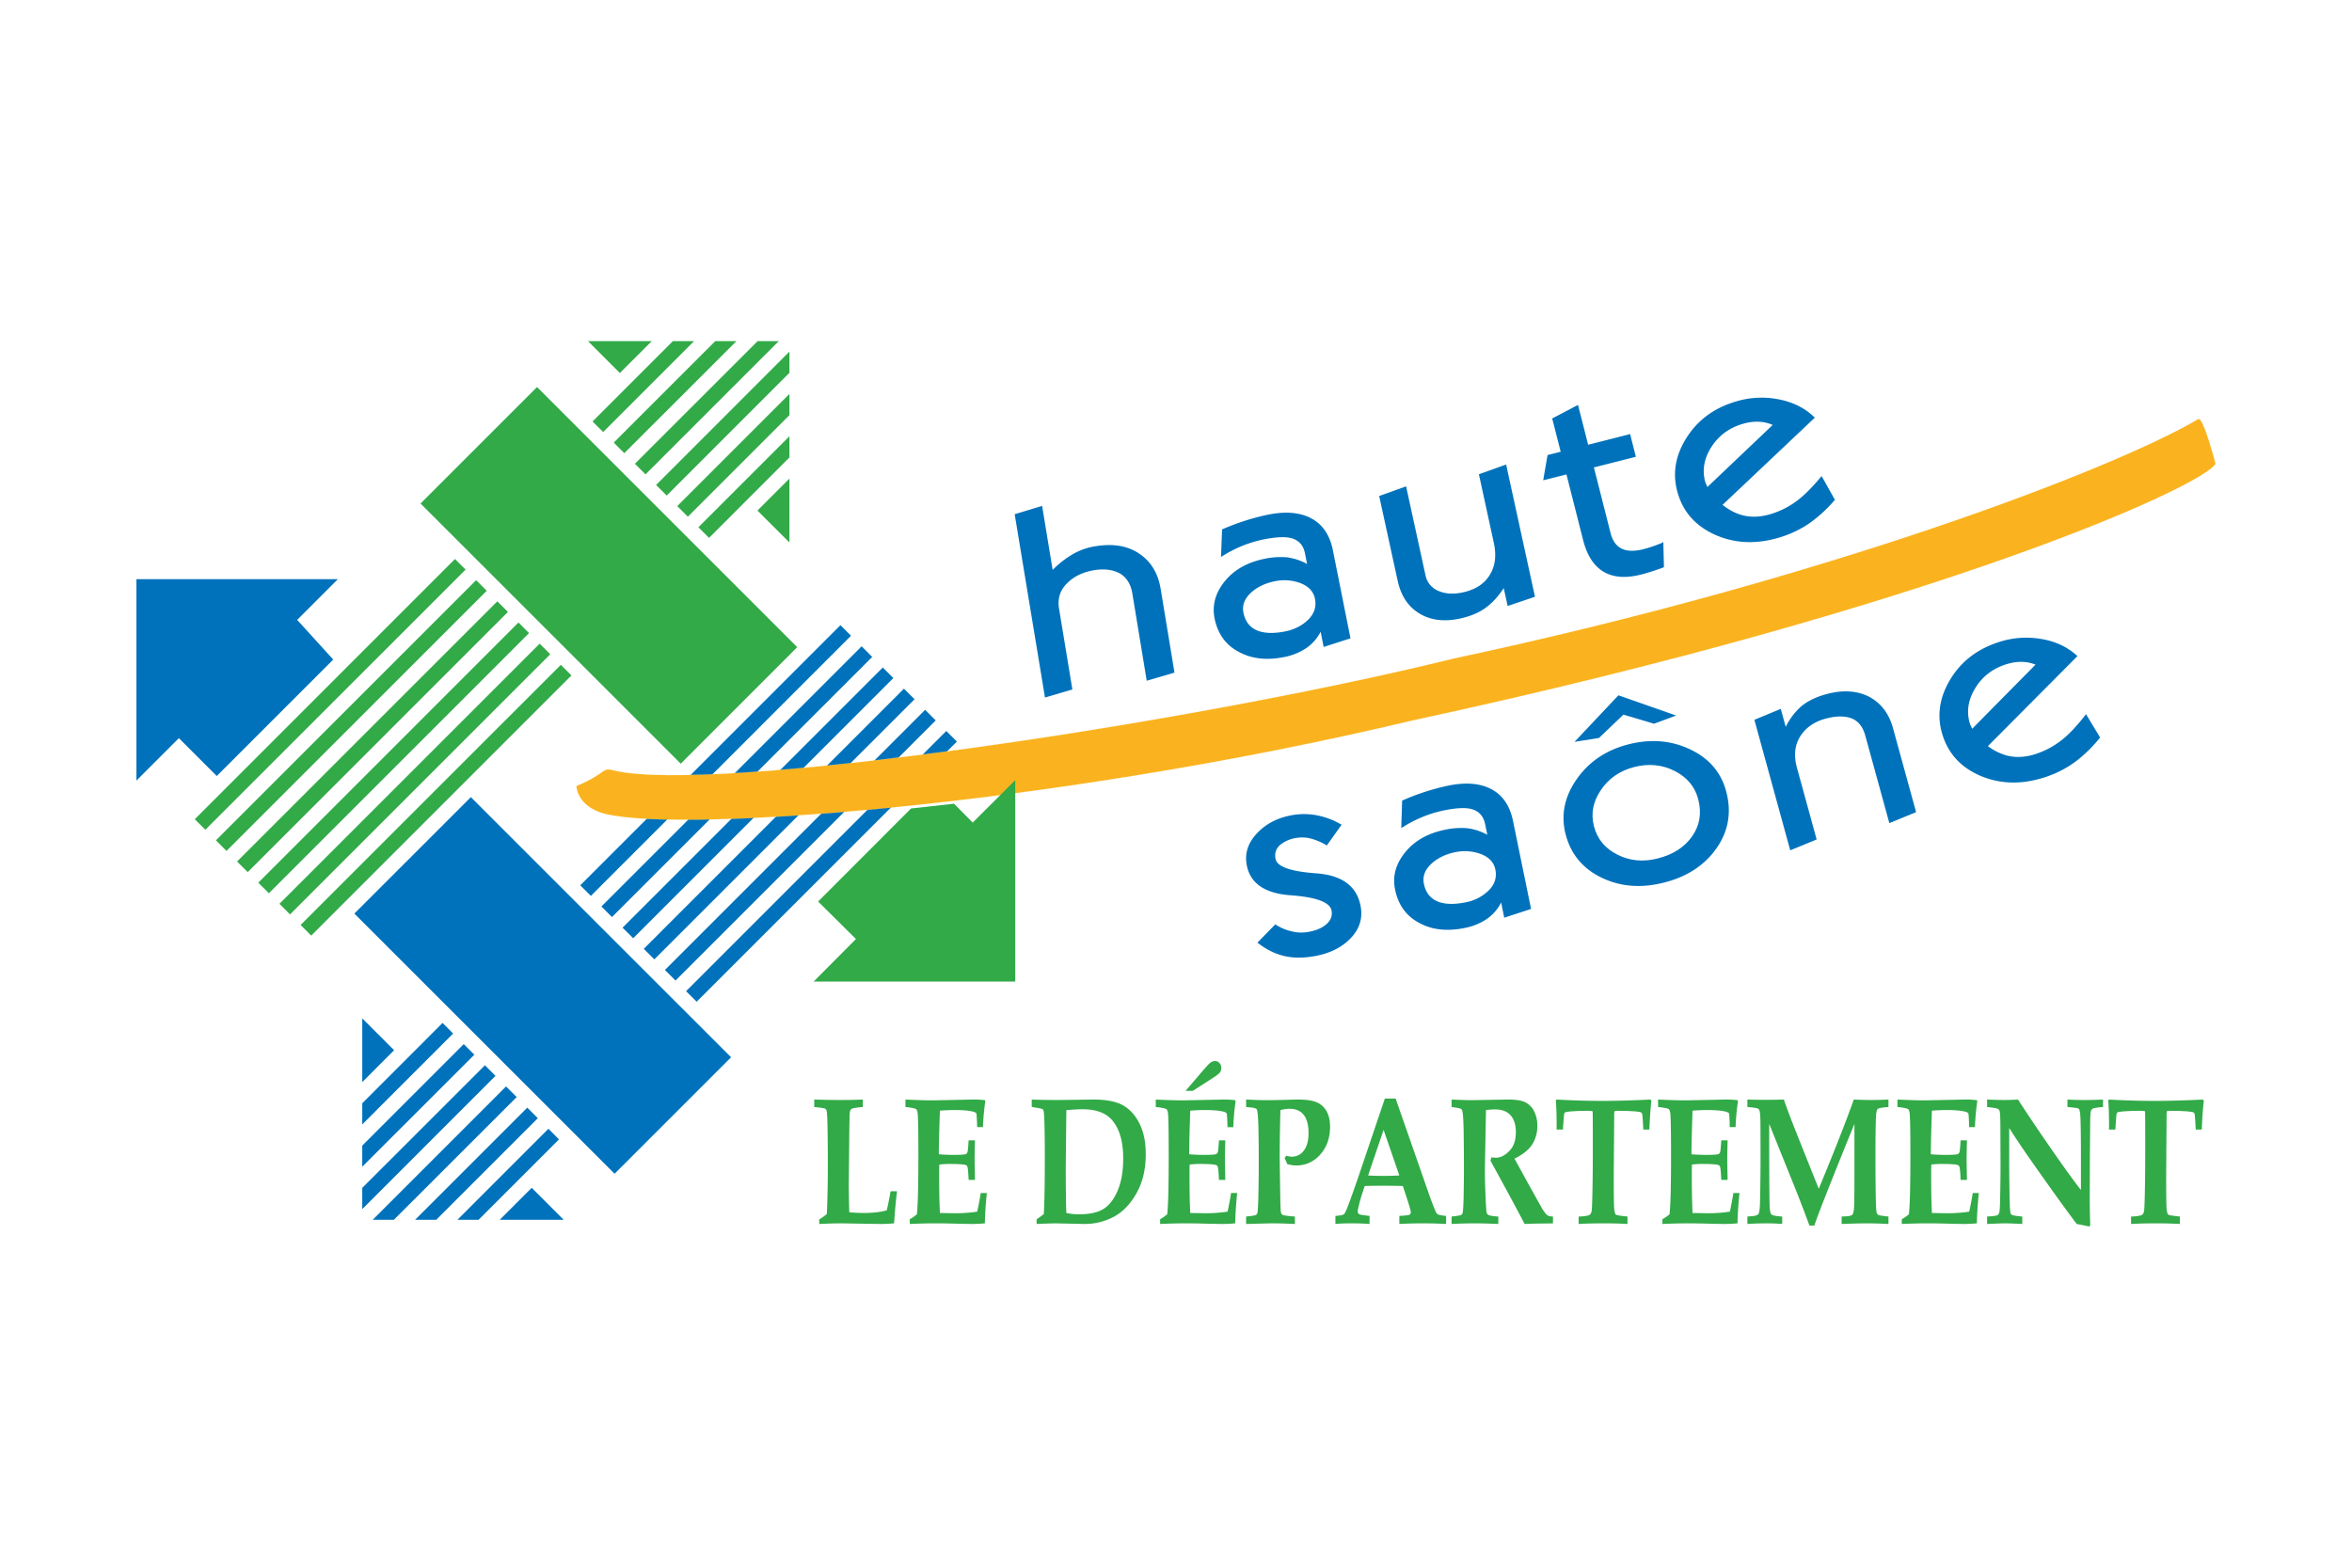 <svg xmlns="http://www.w3.org/2000/svg" viewBox="0 0 2400 1600"><rect width="2400" height="1600" style="fill:#fff"/><polygon points="572.277 678.552 306.742 944.036 317.565 954.884 583.074 689.349 572.277 678.552" style="fill:#31aa47"/><polygon points="550.691 656.924 285.157 922.434 295.932 933.256 561.489 667.747 550.691 656.924" style="fill:#31aa47"/><polygon points="529.061 635.346 263.552 900.878 274.374 911.678 539.834 646.144 529.061 635.346" style="fill:#31aa47"/><polygon points="507.466 613.739 241.907 879.248 252.779 890.096 518.264 624.561 507.466 613.739" style="fill:#31aa47"/><polygon points="485.866 592.124 220.331 857.633 231.131 868.481 496.663 602.946 485.866 592.124" style="fill:#31aa47"/><polygon points="464.248 570.538 198.764 836.095 209.539 846.845 475.096 581.336 464.248 570.538" style="fill:#31aa47"/><path d="M547.989,395.027l-118.886,118.861L694.635,779.423c13.806-13.784,105.105-105.08,118.836-118.911Z" style="fill:#31aa47"/><polygon points="712.673 538.108 723.52 548.958 805.548 466.856 805.548 445.258 712.673 538.108" style="fill:#31aa47"/><path d="M686.622,348.182c-1.405,1.454-45.094,45.094-45.094,45.094l-36.884,36.883,10.85,10.775L708.22,348.182Z" style="fill:#31aa47"/><polygon points="691.085 516.525 701.885 527.35 805.558 423.675 805.558 402.053 691.085 516.525" style="fill:#31aa47"/><polygon points="669.51 494.952 680.308 505.753 805.555 380.48 805.555 358.835 669.51 494.952" style="fill:#31aa47"/><polygon points="773.063 348.182 647.865 473.33 658.712 484.13 794.66 348.182 773.063 348.182" style="fill:#31aa47"/><polygon points="729.837 348.182 626.287 451.71 637.062 462.507 751.435 348.182 729.837 348.182" style="fill:#31aa47"/><polygon points="772.903 521.088 805.545 553.681 805.545 488.468 772.903 521.088" style="fill:#31aa47"/><polygon points="600.017 348.182 632.489 380.702 665.057 348.182 600.017 348.182" style="fill:#31aa47"/><path d="M480.462,813.557,361.598,932.418l265.534,265.534c13.781-13.784,105.03-105.08,118.886-118.886Z" style="fill:#0072bb"/><polygon points="344.756 591.126 139.207 591.126 139.207 796.672 182.55 753.379 221.185 792.014 340.046 673.151 303.237 632.692 344.756 591.126" style="fill:#0072bb"/><polygon points="965.616 746.037 700.082 1011.594 710.882 1022.369 976.414 756.884 965.616 746.037" style="fill:#0072bb"/><polygon points="944.018 724.439 678.484 989.974 689.284 1000.771 954.816 735.262 944.018 724.439" style="fill:#0072bb"/><polygon points="922.401 702.856 656.916 968.366 667.691 979.139 933.198 713.654 922.401 702.856" style="fill:#0072bb"/><polygon points="900.823 681.239 635.263 946.773 646.113 957.571 911.595 692.036 900.823 681.239" style="fill:#0072bb"/><polygon points="879.225 659.636 613.691 925.17 624.466 935.968 890.023 670.459 879.225 659.636" style="fill:#0072bb"/><polygon points="857.585 638.048 592.1 903.558 602.901 914.38 868.385 648.846 857.585 638.048" style="fill:#0072bb"/><polygon points="559.61 1152.028 466.785 1244.903 488.383 1244.903 570.41 1162.875 559.61 1152.028" style="fill:#0072bb"/><path d="M451.587,1044.019c-7.569,7.594-36.834,36.859-36.834,36.859l-45.094,45.119v21.598l92.728-92.753c-2.762-2.762-8.038-8.038-10.8-10.823" style="fill:#0072bb"/><polygon points="538.023 1130.472 423.575 1244.922 445.148 1244.922 548.823 1141.222 538.023 1130.472" style="fill:#0072bb"/><polygon points="516.382 1108.832 380.337 1244.903 401.935 1244.903 527.255 1119.655 516.382 1108.832" style="fill:#0072bb"/><polygon points="494.827 1087.212 369.654 1212.36 369.654 1234.008 505.602 1098.035 494.827 1087.212" style="fill:#0072bb"/><polygon points="473.229 1065.614 369.654 1169.214 369.654 1190.787 484.03 1076.437 473.229 1065.614" style="fill:#0072bb"/><polygon points="542.563 1212.3 509.946 1244.92 575.208 1244.92 542.563 1212.3" style="fill:#0072bb"/><polygon points="369.664 1039.361 369.664 1104.401 402.134 1071.856 369.664 1039.361" style="fill:#0072bb"/><path d="M1198.453,686.478l-28.329,8.283-14.669-89.053c-1.652-9.69-5.94-16.543-12.968-20.587-7.223-3.797-15.902-4.832-26.011-3.181-11.586,1.923-20.784,6.437-27.735,13.462-7.078,7.078-9.74,15.658-8.088,25.692l13.609,82.569-27.957,8.235-30.918-187.107,27.985-8.48,10.773,65.36a97.578,97.578,0,0,1,20.587-16.099,65.252,65.252,0,0,1,23.152-8.063c18.664-3.081,33.95-.247,46.005,8.505q16.604,11.912,20.44,34.888Z" style="fill:#0072bb"/><path d="M1378.053,651.483,1350.66,660.31l-3.056-15.533a45.507,45.507,0,0,1-14.62,16.666,61.623,61.623,0,0,1-22.608,9.149c-18.073,3.623-33.555,1.799-46.573-5.424q-19.714-10.505-24.459-34.099-3.955-20.081,10.406-37.819c9.54-11.761,23.224-19.477,40.903-23.005a78.347,78.347,0,0,1,22.706-1.43,58.997,58.997,0,0,1,20.365,6.756l-2.146-10.947c-1.699-8.53-6.729-13.756-14.989-15.63-6.262-1.357-15.311-.813-27.121,1.527a129.921,129.921,0,0,0-22.089,6.681,133.699,133.699,0,0,0-21.45,11.244l1.06-28.132a242.222,242.222,0,0,1,23.619-8.902,229.766,229.766,0,0,1,23.446-6.162c16.89-3.403,30.843-2.44,41.988,2.809q19.119,8.951,24.063,33.605Zm-36.267-40.434q-2.219-10.95-14.744-15.88a47.214,47.214,0,0,0-25.814-2.021q-14.497,2.885-23.791,10.947c-7.3,6.337-10.184,13.387-8.605,21.251q2.81,13.944,14.917,18.467c7.197,2.664,16.393,2.862,27.76.594q14.239-2.885,23.621-12.18c6.04-6.065,8.233-13.118,6.656-21.179" style="fill:#0072bb"/><path d="M1566.311,609.068l-27.91,9.418-3.969-18.245c-5.696,8.63-11.835,15.311-18.517,20.118-6.828,4.982-15.533,8.63-25.986,10.922-15.755,3.403-29.289,1.923-40.508-4.536-12.03-6.878-19.771-18.172-23.174-33.777l-18.936-86.76,27.491-9.837,19.749,90.557a21.715,21.715,0,0,0,13.14,16.124q10.65,4.659,25.123,1.529c12.724-2.812,21.845-8.704,27.343-17.778,5.596-8.999,7.003-19.946,4.141-32.814l-15.211-69.97,27.785-9.937Z" style="fill:#0072bb"/><path d="M1697.262,553.132l.641,25.664a19.724,19.724,0,0,1-4.066,1.604c-7.125,2.54-13.512,4.536-19.208,5.99-15.039,3.822-27.391,3.084-37.228-2.243-10.528-5.746-17.801-16.668-21.942-32.767l-17.037-67.183-23.743,5.99,4.463-25.764,13.387-3.403-8.655-33.95,26.333-13.831,10.354,40.656,42.826-10.897,5.868,23.177-42.826,10.848,17.062,67.233q5.917,23.224,33.283,16.274a120.331,120.331,0,0,0,17.062-5.646,11.53,11.53,0,0,0,3.425-1.751" style="fill:#0072bb"/><path d="M1851.861,426.265l-94.182,89.028c6.781,5.277,13.562,8.827,20.465,10.603,8.752,2.218,17.998,1.874,27.885-.988A86.701,86.701,0,0,0,1835.859,509.4q10.617-8.54,22.905-23.544l13.609,24.235a142.186,142.186,0,0,1-25.986,23.94,110.657,110.657,0,0,1-31.779,14.867q-34.616,10.097-64.399-3.031-29.736-13.352-38.241-42.704-8.469-28.92,9.049-56.461,17.308-27.33,50.74-37.056a89.643,89.643,0,0,1,43.959-1.923q21.896,4.438,36.145,18.541m-42.998,7.445c-9.221-4.017-19.305-4.388-30.449-1.133q-20.747,6.029-32.051,23.569c-7.667,11.935-9.69,24.04-6.162,36.292l2.046,4.611Z" style="fill:#0072bb"/><path d="M1388.519,925.572q3.106,18.008-10.356,32.076-13.719,14.236-37.278,18.292c-11.588,2.023-21.87,1.899-30.966-.369-9.321-2.218-18.245-6.756-26.824-13.51l18.245-18.664a48.107,48.107,0,0,0,15.877,6.928,40.151,40.151,0,0,0,17.726.813c7.25-1.257,13.043-3.55,17.359-6.928q7.949-6.141,6.434-14.769c-1.454-8.58-15.483-13.806-41.988-15.73q-39.716-2.885-44.675-31.41c-2.046-11.736,1.579-22.486,10.972-32.248q13.682-14.351,35.748-18.147a69.046,69.046,0,0,1,26.208.469,77.819,77.819,0,0,1,23.965,9.368L1353.878,862.9a63.913,63.913,0,0,0-15.261-6.781,36.51,36.51,0,0,0-16.149-.863,33.738,33.738,0,0,0-16.099,7.003c-4.241,3.672-5.868,8.333-4.857,14.101q2.032,12.207,41.813,14.991c26.555,1.971,41.569,13.362,45.194,34.221" style="fill:#0072bb"/><path d="M1562.311,927.67l-27.366,8.949-3.156-15.533a45.14,45.14,0,0,1-14.522,16.765,60.623,60.623,0,0,1-22.536,9.221q-27.105,5.55-46.621-5.177-19.752-10.467-24.557-34-4.18-20.081,10.156-37.846,14.314-17.824,40.855-23.224a76.828,76.828,0,0,1,22.705-1.527,58.515,58.515,0,0,1,20.39,6.656l-2.243-10.947q-2.664-12.757-15.041-15.558c-6.262-1.282-15.311-.738-27.046,1.677a124.895,124.895,0,0,0-22.114,6.781,131.115,131.115,0,0,0-21.376,11.316l.911-28.132a239.735,239.735,0,0,1,46.968-15.261c16.89-3.453,30.843-2.59,42.038,2.612,12.771,5.868,20.784,17.062,24.162,33.508Zm-36.44-40.261c-1.554-7.322-6.434-12.599-14.819-15.78a47.198,47.198,0,0,0-25.811-1.948q-14.498,2.96-23.718,11.047c-7.297,6.359-10.184,13.46-8.555,21.301,1.874,9.296,6.903,15.408,14.989,18.417,7.175,2.615,16.421,2.737,27.738.444a45.328,45.328,0,0,0,23.569-12.277q9.026-9.135,6.609-21.203" style="fill:#0072bb"/><path d="M1761.596,808.335q8.098,31.285-9.862,57.124-18.124,26.11-53.107,35.16-35.319,9.168-64.227-4.785-28.92-13.865-36.834-44.353-7.582-29.366,11.414-56.435,18.715-26.551,52.147-35.232,34.32-8.91,63.561,5.005,29.253,13.906,36.908,43.517m-51.334-78.083-22.508,8.383-31.213-9.271-24.976,23.818-24.903,3.944,44.75-47.486Zm22.611,85.43q-4.996-19.123-24.065-28.848-19.157-9.726-41.419-3.969-21.93,5.733-33.877,23.496-12.054,17.824-7.025,36.883c3.328,13.068,11.414,22.758,24.088,29.095,12.696,6.359,26.405,7.592,41.272,3.722q23.262-5.991,34.863-22.586,11.65-16.604,6.165-37.794" style="fill:#0072bb"/><path d="M1955.194,828.873l-27.293,11.192-24.507-89.15q-3.81-13.944-14.398-17.875c-7.247-2.515-16.002-2.368-26.33.469-11.539,3.156-20.118,9.221-25.767,18.12q-8.394,13.427-3.228,32.126l20.044,73.004-26.947,11.07-36.589-133.186,26.949-11.167,5.03,18.367a67.524,67.524,0,0,1,16.321-21.351c6.434-5.179,14.67-9.174,24.779-11.933q25.185-6.916,43.861,2.465c12.202,6.484,20.413,17.159,24.507,32.076Z" style="fill:#0072bb"/><path d="M2119.84,669.628,2028.47,761.492a56.95,56.95,0,0,0,20.735,9.962c8.827,1.946,18.098,1.305,27.935-1.874a86.873,86.873,0,0,0,29.314-16.446q10.243-8.802,22.139-24.235l14.375,23.816a141.578,141.578,0,0,1-25.297,24.754,108.764,108.764,0,0,1-31.213,15.827q-34.391,11.208-64.546-1.035-30.065-12.424-39.52-41.444-9.322-28.662,7.272-56.705,16.458-27.887,49.557-38.66a89.651,89.651,0,0,1,43.909-3.278q22.004,3.735,36.711,17.454m-42.776,8.704q-13.977-5.55-30.449-.172-20.597,6.691-31.285,24.579c-7.3,12.18-8.927,24.334-5.03,36.442l2.143,4.585Z" style="fill:#0072bb"/><path d="M2243.239,427.597c-86.244,50.984-379.91,163.561-759.817,244.453-278.797,68.59-756.339,138.091-856.609,114.323-14.103-3.525-5.277,1.751-38.66,15.83,0,0,0,17.604,22.83,26.43,60.946,23.396,453.799-3.55,830.254-93.269,538.144-116.077,807.648-239.696,819.556-262.057,0,0-12.302-47.487-17.554-45.71" style="fill:#fab31e"/><path d="M2243.239,427.597c-86.244,50.984-379.91,163.561-759.817,244.453-278.797,68.59-756.339,138.091-856.609,114.323-14.103-3.525-5.277,1.751-38.66,15.83,0,0,0,17.604,22.83,26.43,60.946,23.396,453.799-3.55,830.254-93.269,538.144-116.077,807.648-239.696,819.556-262.057C2260.793,473.307,2248.491,425.821,2243.239,427.597Z" style="fill:none;stroke:#fff;stroke-width:0.101px"/><path d="M835.96,1249.204v-4.708a49.695,49.695,0,0,0,7.791-5.524q.999-24.519.985-51.134,0-20.897-.369-39.473c-.172-8.802-.516-13.856-1.06-15.186a2.93,2.93,0,0,0-1.529-1.776c-.788-.394-4.413-.913-10.92-1.577v-7.619q14.46.479,26.847.469,11.983,0,22.708-.469v7.619c-6.853.541-10.822,1.257-11.858,2.168a5.529,5.529,0,0,0-1.382,3.303c-.269,1.654-.491,11.416-.616,29.292l-.469,44.059q0,12.424.544,28.698,9.764.629,14.473.641,14.127,0,23.743-2.712,1.995-8.173,3.894-19.477H915.35q-1.703,13.203-3.009,32.764c-4.735.419-9.099.641-13.093.641l-27.119-.419-12.13-.222c-5.598-.05-13.612.15-24.04.641" style="fill:#31aa47"/><path d="M928.358,1249.204v-4.882a40.11,40.11,0,0,0,7.272-5.077q1.478-14.127,1.504-59.369c0-20.562-.175-34.222-.544-40.903-.147-3.575-.666-5.818-1.527-6.756-.863-.936-4.588-1.726-11.119-2.39v-7.619q17.675.85,27.932.838l41.249-.838a98.873,98.873,0,0,1,11.761.641l.541,1.01a236.319,236.319,0,0,0-2.417,26.505h-5.915c-.247-8.802-.544-13.512-.863-14.103-.322-.616-1.454-1.185-3.403-1.726q-6.212-1.628-19.058-1.627-6.287,0-14.67.616-.999,27.996-1.135,44.55,8.027.629,15.064.619c6.953,0,11.12-.272,12.527-.816a3.553,3.553,0,0,0,1.799-2.612c.297-1.085.641-4.907,1.035-11.416H994.85q-.367,15.347-.369,19.971l.369,20.415h-6.459q-.516-11.945-1.33-13.759a2.955,2.955,0,0,0-2.048-1.552q-3.735-.999-16.863-.988a87.075,87.075,0,0,0-9.665.616c-.1,3.206-.147,6.437-.147,9.74q0,25.814.763,39.695l14.867.269a152.135,152.135,0,0,0,23.199-1.627c1.257-5.596,2.442-11.908,3.6-19.008h6.215q-1.703,16.125-2.023,30.941c-4.536.419-8.924.641-13.115.641q-4.105,0-16.274-.319c-7.544-.197-14.473-.322-20.832-.322q-12.503,0-26.38.641" style="fill:#31aa47"/><path d="M1057.755,1249.199v-4.708c3.428-2.417,5.893-4.216,7.347-5.424q1.037-15.905,1.035-59.591,0-18.898-.344-31.61c-.222-8.48-.541-13.312-1.01-14.52a2.549,2.549,0,0,0-.963-1.357c-.763-.469-4.436-1.208-11.02-2.168v-7.594q11.317.442,26.011.444l36.958-.444q20.156,0,30.622,6.137,10.463,6.178,16.593,18.838,6.175,12.682,6.162,30.769,0,23.262-9.59,40.089-9.617,16.863-23.399,23.988a62.891,62.891,0,0,1-29.461,7.15l-28.404-.616c-4.561,0-11.389.197-20.538.616m30.352-11.217A60.488,60.488,0,0,0,1101,1239.337q16.717,0,25.495-5.793,8.764-5.771,14.201-18.936t5.424-32.323q0-25.256-10.8-38.435-9.502-11.762-31.088-11.761-4.659,0-16.124.911l-.594,56.363q0,35.611.594,48.619" style="fill:#31aa47"/><path d="M1183.806,1249.199v-4.88a40.955,40.955,0,0,0,7.272-5.079q1.482-14.09,1.479-59.369,0-30.844-.516-40.903c-.147-3.55-.666-5.818-1.529-6.731-.888-.935-4.585-1.751-11.144-2.415v-7.594q17.678.812,27.935.813l41.272-.813a94.358,94.358,0,0,1,11.761.641l.519.985a237.197,237.197,0,0,0-2.393,26.53h-5.918c-.244-8.827-.541-13.537-.863-14.128-.319-.616-1.454-1.183-3.425-1.726q-6.212-1.628-19.033-1.627c-4.191,0-9.099.222-14.694.641q-.962,27.958-1.11,44.525c5.349.419,10.356.616,15.064.616,6.928,0,11.12-.244,12.499-.788a3.543,3.543,0,0,0,1.801-2.637c.319-1.085.666-4.882,1.06-11.416h6.459q-.408,15.351-.394,19.971l.394,20.415h-6.459c-.347-7.963-.813-12.527-1.357-13.759a2.808,2.808,0,0,0-2.021-1.527c-2.49-.691-8.111-1.013-16.865-1.013a87.787,87.787,0,0,0-9.665.641c-.097,3.181-.147,6.437-.147,9.74q0,25.777.741,39.67l14.892.269a152.391,152.391,0,0,0,23.199-1.627q1.849-8.357,3.6-19.008h6.212q-1.699,16.125-2.021,30.941c-4.536.444-8.926.641-13.118.641q-4.139,0-16.271-.294-11.317-.333-20.834-.347c-8.358,0-17.134.222-26.38.641M1217.14,1113.35h-7.397l17.359-20.265q6.1-7.174,8.258-8.655a7.702,7.702,0,0,1,4.438-1.504,5.833,5.833,0,0,1,4.61,2.046,7.588,7.588,0,0,1,1.751,5.104,7.335,7.335,0,0,1-1.454,4.635q-1.444,1.886-9.174,6.781Z" style="fill:#31aa47"/><path d="M1271.542,1249.204v-7.594c5.94-.541,9.318-1.133,10.132-1.724a3.314,3.314,0,0,0,1.332-1.899c.494-1.504.863-7.766,1.085-18.739.222-10.995.344-21.623.344-31.954q0-28.883-.491-41.272c-.322-8.258-.838-12.868-1.579-13.856-.714-.961-2.884-1.602-6.484-1.899l-4.338-.442v-7.619l8.455.369c5.252.197,9.42.272,12.527.272q6.362,0,20.537-.369c5.102-.175,8.852-.272,11.242-.272q13.427,0,19.849,3.081a21.125,21.125,0,0,1,9.737,9.271c2.218,4.166,3.328,9.321,3.328,15.508q0,16.791-9.862,28.082a31.748,31.748,0,0,1-25.073,11.317,27.559,27.559,0,0,1-4.119-.344c-1.454-.247-2.981-.569-4.633-1.01-.863-2.146-1.751-4.241-2.714-6.264l1.726-2.243q1.665.408,3.034.666a16.656,16.656,0,0,0,2.515.247,14.899,14.899,0,0,0,12.377-6.287c3.203-4.191,4.783-10.084,4.783-17.628q0-12.574-4.955-18.764-4.958-6.212-14.572-6.212a38.267,38.267,0,0,0-9.171,1.355q-.741,27.887-.741,47.215,0,6.511.594,41.519.221,13.831.738,15.902a3.29,3.29,0,0,0,1.43,2.17c1.11.666,5.351,1.282,12.746,1.824v7.594q-13.274-.629-22.336-.641-4.068,0-27.441.641" style="fill:#31aa47"/><path d="M1362.658,1240.966c4.71-.294,7.594-.886,8.704-1.724.739-.594,1.923-2.887,3.525-6.878q4.547-11.762,11.686-32.67l26.53-78.475h11.02l33.9,97.213q6.583,18.378,8.138,20.168,1.516,1.736,9.465,2.365v8.235q-12.203-.629-23.077-.641-12.978,0-24.654.641v-8.235c5.943-.294,9.368-.689,10.306-1.183a2.801,2.801,0,0,0,1.38-2.712c0-1.11-1.035-4.955-3.131-11.489l-4.955-15.114c-6.212-.197-13.14-.272-20.784-.272-6.656,0-12.721.075-18.17.272l-3.306,10.156c-.886,2.787-1.996,6.906-3.278,12.377a13.605,13.605,0,0,0-.444,3.378,3.003,3.003,0,0,0,1.454,2.862c.963.566,4.488,1.133,10.528,1.724v8.235q-7.361-.629-18.295-.641-10.392,0-16.543.641Zm49.188-87.82-15.83,46.548q6.916.445,15.236.444,8.693,0,16.643-.444Z" style="fill:#31aa47"/><path d="M1481.217,1249.204v-7.594c5.793-.616,9.121-1.183,9.959-1.724a3.018,3.018,0,0,0,1.208-1.726q.741-2.182,1.06-14.67.37-19.344.372-30.499,0-15.014-.297-38.191c-.197-11.514-.691-18.589-1.429-21.178a3.033,3.033,0,0,0-1.208-1.799c-.791-.616-4.019-1.282-9.665-1.996v-7.619c10.354.444,17.012.641,20.018.641l37.55-.641q12.204,0,17.801,2.859a20.349,20.349,0,0,1,8.852,9.124,31.753,31.753,0,0,1,3.256,14.792,34.548,34.548,0,0,1-5.204,19.008q-5.213,8.177-18.095,14.522l15.952,29.045,12.449,22.264c2.343,3.623,4.094,5.818,5.252,6.556,1.135.766,3.034,1.16,5.621,1.232v6.953l-4.436.1c-12.674.122-20.859.294-24.509.541q-6.508-12.574-19.477-36.464l-15.458-28.329a19.831,19.831,0,0,0,1.135-3.278,30.871,30.871,0,0,0,4.413.469c4.658,0,9.221-2.27,13.732-6.806q6.732-6.803,6.731-19.402,0-10.983-5.326-17.037c-3.55-4.069-8.899-6.09-15.999-6.09a90.016,90.016,0,0,0-9.174.641l-.491,26.725-.641,33.877q0,11.5.763,29.436.591,13.502,1.185,15.114a3.603,3.603,0,0,0,1.652,1.899c1.035.741,4.413,1.282,10.131,1.651v7.594c-8.999-.419-16.937-.641-23.89-.641q-11.058,0-23.791.641" style="fill:#31aa47"/><path d="M1610.863,1249.204v-7.594a47.707,47.707,0,0,0,8.927-.911,5.168,5.168,0,0,0,3.056-1.504,7.851,7.851,0,0,0,1.357-3.847q.516-3.881.911-28.573.224-17.532.222-35.801,0-35.911-.197-36.587c-.122-.444-1.899-.666-5.299-.666q-10.43,0-17.95.716c-2.909.294-4.536.616-4.93.911a2.891,2.891,0,0,0-.863,1.579c-.197.763-.616,6.04-1.282,15.877H1588.38q.146-17.345-.766-29.858l.838-.739q23.595,1.37,45.957,1.38,22.262,0,49.852-1.38l.816,1.454q-1.407,12.462-2.023,29.142h-6.212c-.469-10.159-.913-15.68-1.357-16.518a3.168,3.168,0,0,0-2.415-1.382q-5.991-1.183-23.818-1.183c-1.01,0-1.602.172-1.799.541a18.998,18.998,0,0,0-.322,4.808l-.442,60.874q0,26.443.369,32.47c.272,4.019.863,6.437,1.824,7.297.641.544,4.585,1.16,11.835,1.899v7.594c-7.372-.419-15.164-.641-23.424-.641q-16.309,0-26.43.641" style="fill:#31aa47"/><path d="M1696.361,1249.204v-4.882a40.106,40.106,0,0,0,7.272-5.077q1.516-14.127,1.504-59.369c0-20.562-.172-34.222-.541-40.903-.15-3.575-.641-5.818-1.529-6.756q-1.295-1.403-11.144-2.39v-7.619c11.81.566,21.104.838,27.96.838l41.247-.838a98.87,98.87,0,0,1,11.761.641l.541,1.01a235.816,235.816,0,0,0-2.415,26.505h-5.918c-.247-8.802-.541-13.512-.863-14.103-.319-.616-1.454-1.185-3.403-1.726-4.166-1.085-10.503-1.627-19.058-1.627q-6.287,0-14.67.616-.999,27.996-1.133,44.55,8.023.629,15.064.619c6.953,0,11.119-.272,12.524-.816a3.553,3.553,0,0,0,1.799-2.612c.297-1.085.641-4.907,1.035-11.416h6.462q-.37,15.347-.372,19.971l.372,20.415h-6.462q-.516-11.945-1.33-13.759a2.96,2.96,0,0,0-2.023-1.552q-3.772-.999-16.863-.988a87.126,87.126,0,0,0-9.69.616c-.097,3.206-.147,6.437-.147,9.74q0,25.814.763,39.695l14.867.269a152.19,152.19,0,0,0,23.202-1.627c1.257-5.596,2.44-11.908,3.598-19.008h6.215q-1.703,16.125-2.023,30.941c-4.536.419-8.899.641-13.115.641q-4.105,0-16.271-.319c-7.544-.197-14.473-.322-20.834-.322q-12.499,0-26.38.641" style="fill:#31aa47"/><path d="M1783.056,1249.204v-7.594l4.463-.369c3.65-.247,5.918-.985,6.828-2.268.913-1.257,1.454-5.548,1.604-12.846q.516-22.338.516-48.372,0-13.831-.097-31.485-.112-10.65-1.01-13.018a3.945,3.945,0,0,0-1.654-1.899c-.813-.469-4.364-.986-10.65-1.527v-7.619q9.06.296,17.753.294,10.093,0,19.452-.294,4.03,11.5,8.408,22.805,3.069,8.061,27.219,68.293,25.518-61.87,35.726-91.099c5.99.319,11.661.469,17.06.469q9.468,0,18.32-.469v7.619q-9.838.737-11.095,2.071c-.863.911-1.407,3.697-1.651,8.333q-.52,11.391-.519,43.318,0,16.088.247,34,.258,17.899,1.01,20.243a4.662,4.662,0,0,0,1.504,2.096q.962.737,10.503,1.724v7.594q-12.17-.629-21.672-.641c-6.409,0-15.089.222-26.084.641v-7.594l4.411-.197c3.503-.172,5.696-.763,6.559-1.749.888-1.01,1.454-3.625,1.702-7.891.247-4.239.369-14.275.369-30.053v-54.637q-11.537,27.996-29.486,73.326-7.361,18.674-11.489,30.422H1846.37q-5.621-15.568-15.089-39.373l-25.961-64.374v12.305q0,50.995.369,70.264c.15,5.204.741,8.383,1.726,9.593q1.516,1.811,11.169,2.365v7.594q-7.619-.629-15.261-.641-11.354,0-20.268.641" style="fill:#31aa47"/><path d="M1940.599,1249.204v-4.882a40.023,40.023,0,0,0,7.272-5.077q1.516-14.127,1.504-59.369c0-20.562-.172-34.222-.541-40.903-.15-3.575-.641-5.818-1.529-6.756q-1.295-1.403-11.144-2.39v-7.619c11.81.566,21.104.838,27.959.838l41.247-.838a98.871,98.871,0,0,1,11.761.641l.541,1.01a236.387,236.387,0,0,0-2.415,26.505h-5.918c-.247-8.802-.541-13.512-.863-14.103-.319-.616-1.454-1.185-3.403-1.726-4.166-1.085-10.503-1.627-19.058-1.627-4.191,0-9.071.197-14.669.616q-.999,27.996-1.133,44.55,8.023.629,15.064.619c6.953,0,11.119-.272,12.524-.816a3.561,3.561,0,0,0,1.801-2.612c.294-1.085.639-4.907,1.035-11.416h6.459q-.37,15.347-.369,19.971l.369,20.415h-6.459q-.52-11.945-1.332-13.759a2.955,2.955,0,0,0-2.021-1.552q-3.772-.999-16.865-.988a87.166,87.166,0,0,0-9.69.616c-.097,3.206-.147,6.437-.147,9.74q0,25.814.763,39.695l14.867.269a152.19,152.19,0,0,0,23.202-1.627c1.257-5.596,2.44-11.908,3.6-19.008h6.212q-1.703,16.125-2.021,30.941c-4.538.419-8.902.641-13.118.641q-4.105,0-16.271-.319c-7.544-.197-14.473-.322-20.834-.322q-12.499,0-26.38.641" style="fill:#31aa47"/><path d="M2027.656,1249.204v-7.594c6.09-.319,9.665-.788,10.725-1.454a4.514,4.514,0,0,0,1.577-2.365c.541-1.432.888-6.534,1.01-15.286q.408-21.709.394-32.767l-.147-38.291q0-15.197-.813-17.554a3.602,3.602,0,0,0-1.405-1.996q-1.516-1.074-11.341-2.071v-7.619c7.814.319,13.609.469,17.357.469,4.141,0,8.877-.15,14.176-.469q17.308,26.701,39.129,57.89,14.535,20.856,25.073,34.466v-35.92q0-20.414-.394-35.207-.296-8.802-1.183-10.8a2.859,2.859,0,0,0-1.652-1.552c-.816-.297-4.291-.716-10.503-1.257v-7.619c5.449.319,10.848.469,16.246.469q11.058,0,20.046-.469v7.619c-5.573.419-8.927.911-10.059,1.454a3.792,3.792,0,0,0-1.579,1.257,5.708,5.708,0,0,0-.888,2.071c-.344,1.454-.566,6.115-.616,13.954l-.294,36.195-.125,36.489c0,9.762.15,19.549.519,29.314l-.988,1.257c-6.065-1.307-10.379-2.196-12.868-2.615q-19.269-25.777-46.573-64.768-13.794-19.71-22.264-33.186v35.185q0,14.385.369,34.638c.175,9.937.519,15.682,1.06,17.184a2.567,2.567,0,0,0,1.135,1.529c.936.666,4.536,1.282,10.775,1.824v7.594q-12.095-.629-17.309-.641c-2.884,0-9.099.222-18.589.641" style="fill:#31aa47"/><path d="M2174.549,1249.204v-7.594a47.727,47.727,0,0,0,8.927-.911,5.168,5.168,0,0,0,3.056-1.504,7.852,7.852,0,0,0,1.357-3.847q.516-3.881.911-28.573.225-17.532.222-35.801,0-35.911-.197-36.587c-.122-.444-1.899-.666-5.301-.666q-10.426,0-17.948.716c-2.909.294-4.536.616-4.93.911a2.875,2.875,0,0,0-.863,1.579c-.197.763-.616,6.04-1.282,15.877h-6.437q.15-17.345-.763-29.858l.838-.739q23.595,1.37,45.957,1.38,22.262,0,49.852-1.38l.813,1.454c-.936,8.308-1.627,18.023-2.021,29.142h-6.212c-.469-10.159-.913-15.68-1.357-16.518a3.168,3.168,0,0,0-2.415-1.382q-5.991-1.183-23.818-1.183c-1.01,0-1.602.172-1.799.541a18.996,18.996,0,0,0-.322,4.808l-.444,60.874q0,26.443.372,32.47c.269,4.019.861,6.437,1.824,7.297.641.544,4.585,1.16,11.833,1.899v7.594c-7.37-.419-15.161-.641-23.422-.641q-16.309,0-26.43.641" style="fill:#31aa47"/><polygon points="1035.963 1001.782 830.242 1001.782 873.415 958.389 834.805 920.101 929.626 825.155 973.462 820.273 992.57 839.528 1035.963 796.21 1035.963 1001.782" style="fill:#31aa47"/></svg>